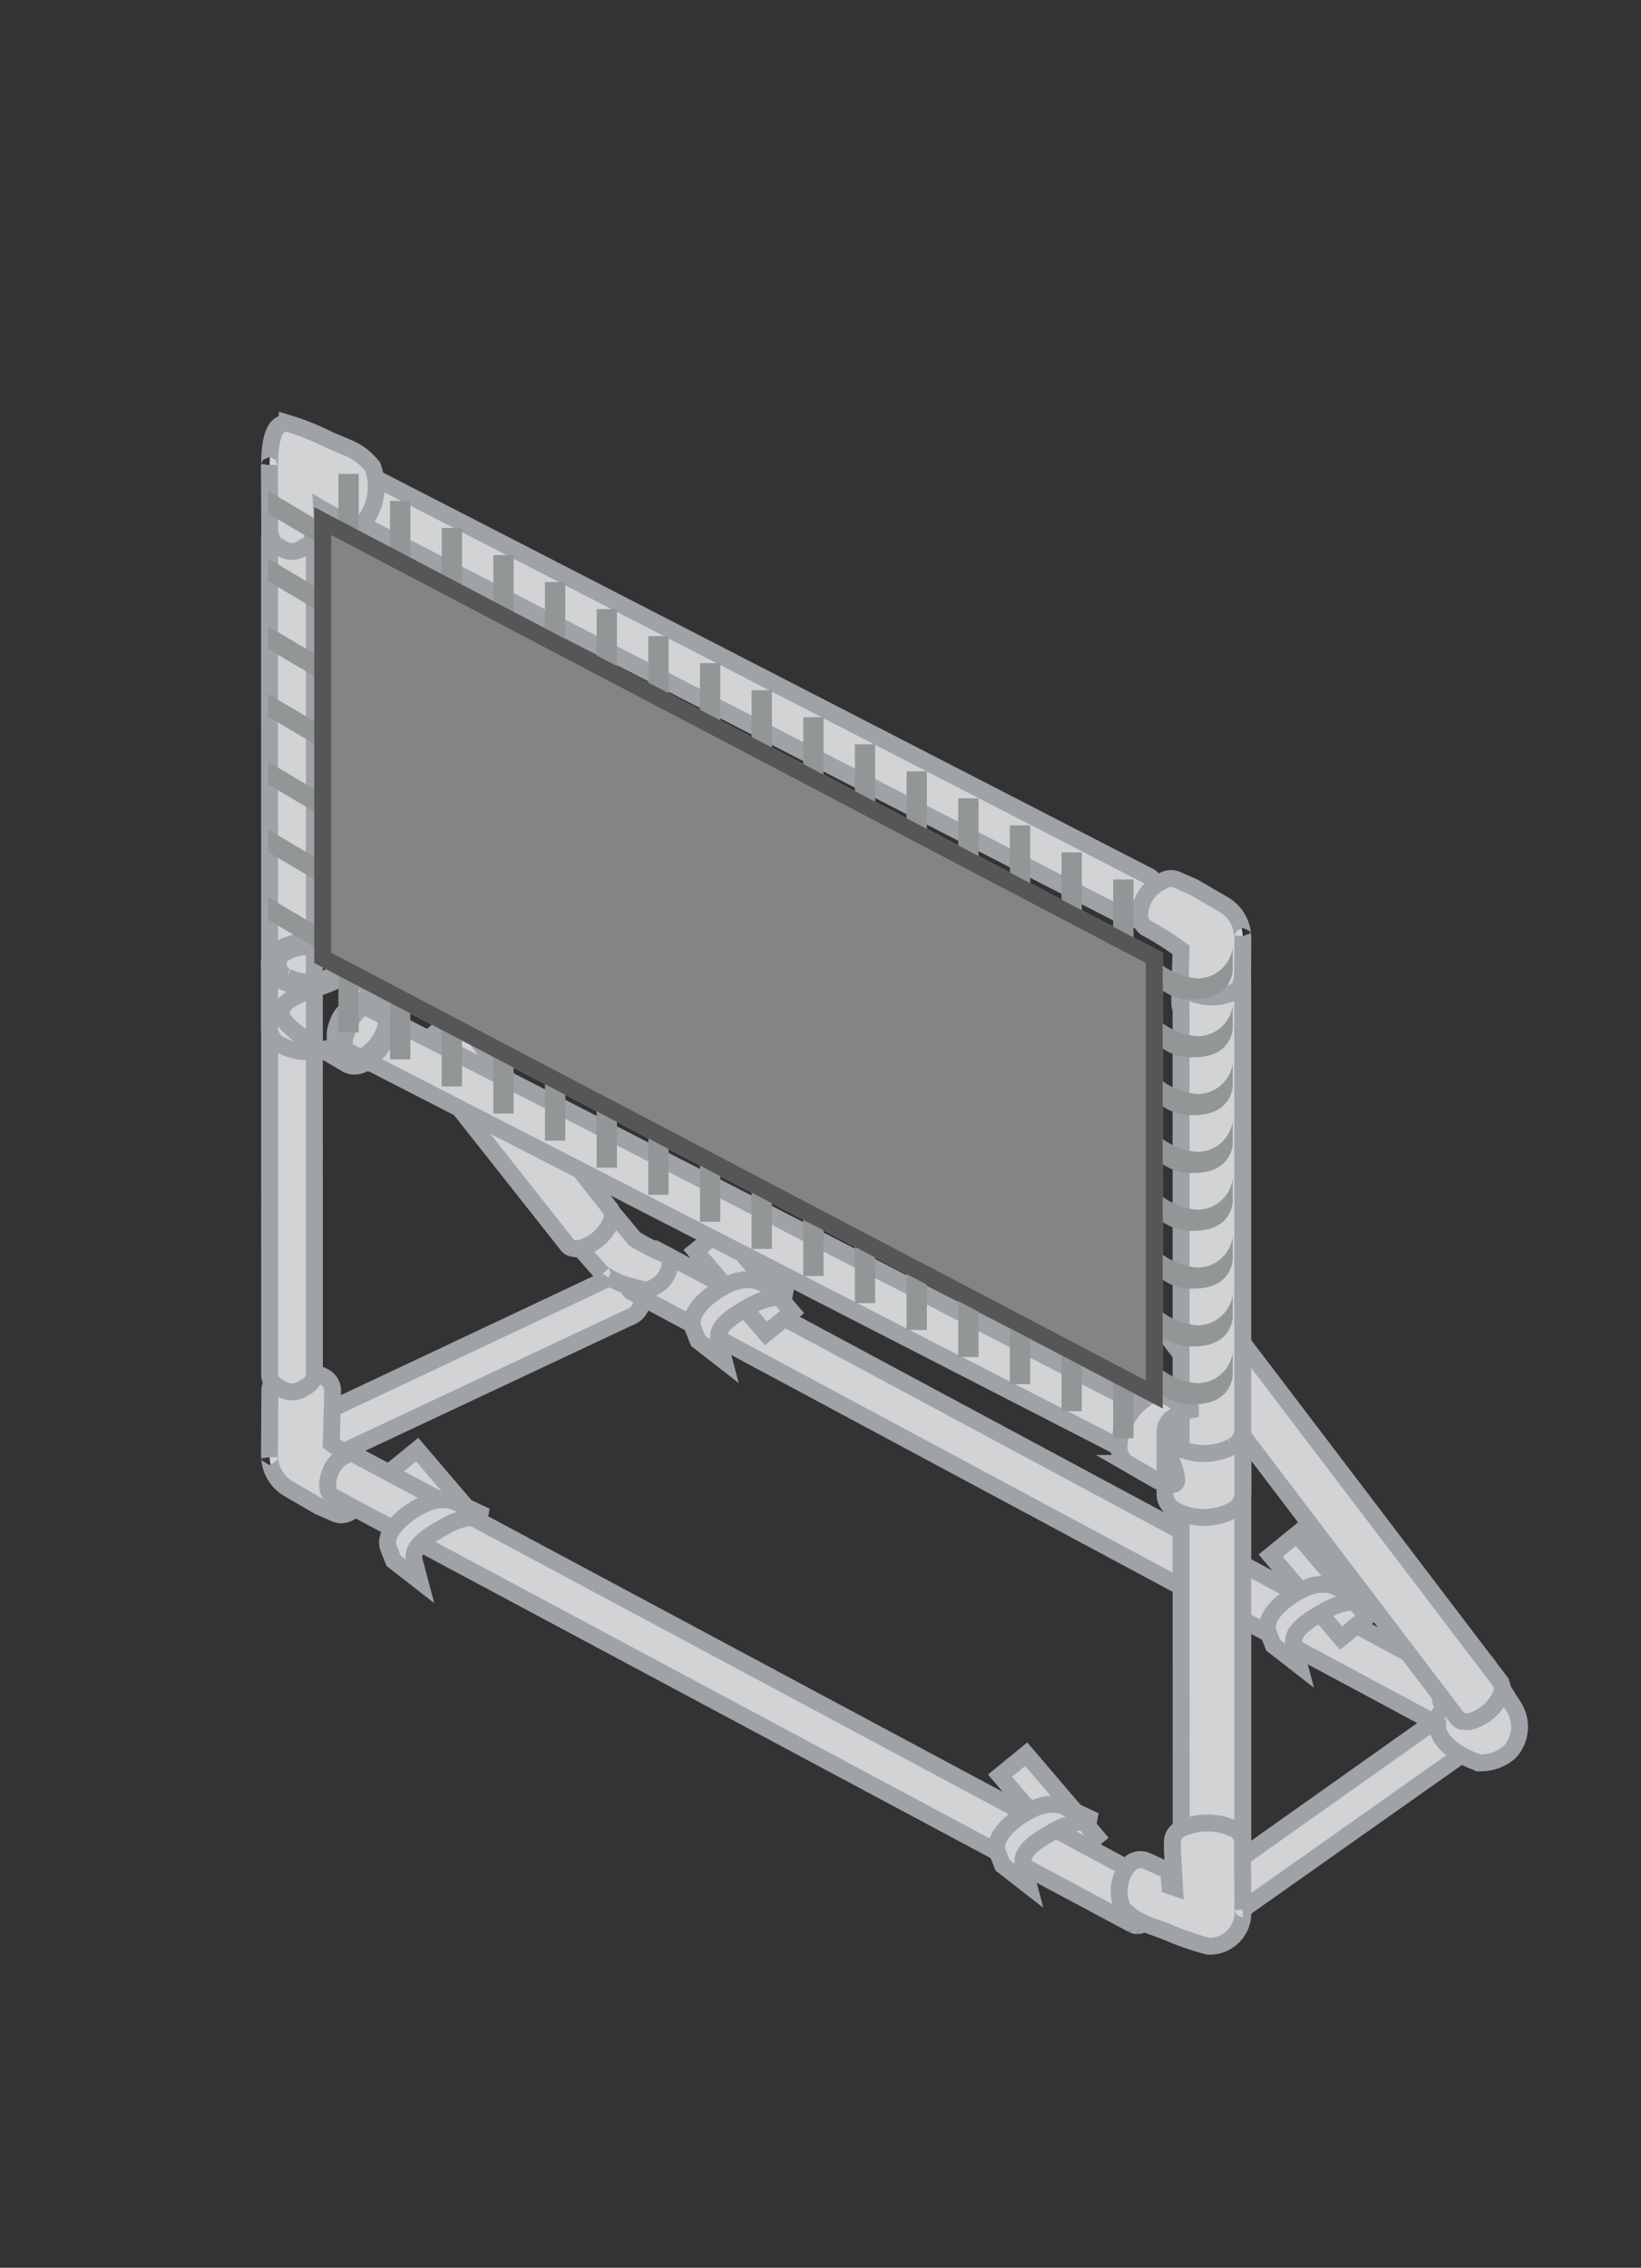 <svg id="Spanframe_verankerd" data-name="Spanframe verankerd" xmlns="http://www.w3.org/2000/svg" width="97" height="134" viewBox="0 0 97 134">
  <rect x="0" y="0" width="97" height="134" fill="#333333" stroke="none"/>
<defs>
    <style>
      .cls-1 {
        fill: #d2d3d5;
      }

      .cls-1, .cls-3 {
        stroke: #9fa2a7;
      }

      .cls-1, .cls-3, .cls-4 {
        stroke-width: 1px;
      }

      .cls-1, .cls-2, .cls-3, .cls-4 {
        fill-rule: evenodd;
      }

      .cls-2 {
        fill: #939696;
      }

      .cls-3 {
        fill: #fff;
        mix-blend-mode: multiply;
      }

      .cls-4 {
        fill: #848484;
        stroke: #575656;
      }
    </style>
  </defs>
  <g id="onder_copy" data-name="onder copy">
    <path id="rechts" class="cls-1" d="M37.951,76.648a1.389,1.389,0,0,0-1.193-1.362,0.96,0.96,0,0,0-.317.034h0l-0.014,0h0L17.559,84.211l0.684,2.538L37.2,77.84l0.013,0,0.008,0h0A1.137,1.137,0,0,0,37.951,76.648Zm-18.964,8.91a1.078,1.078,0,0,1-1.073,1.229,1.389,1.389,0,0,1-1.193-1.362A1.078,1.078,0,0,1,17.794,84.2,1.389,1.389,0,0,1,18.987,85.558Zm-1.079,1.087a1.232,1.232,0,0,1-1.046-1.212,0.956,0.956,0,0,1,.939-1.1,1.232,1.232,0,0,1,1.046,1.212A0.956,0.956,0,0,1,17.908,86.645Z"/>
    <path id="links" class="cls-1" d="M89.156,100.985a1.39,1.39,0,0,0-1.267-1.293,0.961,0.961,0,0,0-.315.052h0l-0.014,0,0,0L70.337,111.944l0.824,2.5,17.317-12.223,0.013,0,0.008,0h0A1.136,1.136,0,0,0,89.156,100.985ZM71.838,113.21a1.077,1.077,0,0,1-1,1.286,1.388,1.388,0,0,1-1.267-1.293,1.078,1.078,0,0,1,1-1.286A1.389,1.389,0,0,1,71.838,113.21Zm-1.017,1.146a1.232,1.232,0,0,1-1.112-1.152,0.956,0.956,0,0,1,.877-1.146A1.231,1.231,0,0,1,71.7,113.21,0.956,0.956,0,0,1,70.821,114.356Z"/>
  </g>
  <g id="buizen">
    <g id="achter">
      <path id="achter_onder" data-name="achter onder" class="cls-1" d="M84.857,101.74a0.98,0.98,0,0,0,.452-0.156,2.389,2.389,0,0,0,1.043-1.74,0.651,0.651,0,0,0-.263-0.628l0,0s-47.361-25.44-47.37-25.425a1.787,1.787,0,0,0-1.292.915c-0.652,1.171-.137,1.611-0.137,1.611L84.6,101.69l0.01,0a0.5,0.5,0,0,0,.247.048"/>
      <path id="hoek_achter_links" data-name="hoek achter links" class="cls-1" d="M87.908,98.332a0.725,0.725,0,0,0-.813-0.2,3.007,3.007,0,0,0-1.862,1.728,0.92,0.92,0,0,0,.043.915l0.313,0.4h0s-0.712-.425-0.6.974c0.25,1.348,2.444,2.019,2.444,2.019a2.628,2.628,0,0,0,1.812-.646,2.212,2.212,0,0,0,.117-2.837Z"/>
      <path id="hoek_achter_rechts" data-name="hoek achter rechts" class="cls-1" d="M35.6,75.243a5.117,5.117,0,0,0,1.611.751l0.737,0.187a0.81,0.81,0,0,0,.733-0.141,1.642,1.642,0,0,0,.926-1.39,0.583,0.583,0,0,0-.309-0.525,14.844,14.844,0,0,1-1.786-.915l-1.148-1.373-0.26-.3a0.73,0.73,0,0,0-.7-0.165,2.446,2.446,0,0,0-1.644,1.166,0.549,0.549,0,0,0,.023.646L35.6,75.256c-0.018-.023-0.017-0.025,0-0.013"/>
      <path id="achter_links" data-name="achter links" class="cls-1" d="M86.424,101.7a1.029,1.029,0,0,0,.532,0,2.776,2.776,0,0,0,1.755-1.535,0.8,0.8,0,0,0-.035-0.8l0-.005L71.091,76.235l0,0a0.034,0.034,0,0,0-.049,0,0.035,0.035,0,0,0-.006.05h0v0l0,0a0.728,0.728,0,0,1,.033.74,2.688,2.688,0,0,1-1.7,1.487,0.712,0.712,0,0,1-.725-0.143,0.035,0.035,0,0,0-.046,0,0.042,0.042,0,0,0-.016.026,0.03,0.03,0,0,0,.007.027l17.586,23.138,0.009,0.006a0.549,0.549,0,0,0,.241.146"/>
      <path id="achter_rechts" data-name="achter rechts" class="cls-1" d="M33.813,73.752a1.029,1.029,0,0,0,.532,0A2.775,2.775,0,0,0,36.1,72.216a0.794,0.794,0,0,0-.035-0.8l0-.006L26.48,59.283l0,0a0.034,0.034,0,0,0-.049,0,0.035,0.035,0,0,0-.006.05h0a0,0,0,0,0,0,0l0,0a0.728,0.728,0,0,1,.033.74,2.688,2.688,0,0,1-1.7,1.487,0.711,0.711,0,0,1-.724-0.143,0.035,0.035,0,0,0-.046,0,0.043,0.043,0,0,0-.017.026,0.029,0.029,0,0,0,.007.027L33.563,73.6l0.009,0.007a0.546,0.546,0,0,0,.241.146"/>
    </g>
    <path class="cls-1" d="M23.11,86.92l1.55-1.264,4.161,4.874-1.55,1.264Z"/>
    <path id="Rectangle_1_copy" data-name="Rectangle 1 copy" class="cls-1" d="M59.11,104.92l1.55-1.265,4.161,4.874-1.55,1.265Z"/>
    <path id="Rectangle_1_copy_2" data-name="Rectangle 1 copy 2" class="cls-1" d="M41.11,73.92l1.55-1.264,4.161,4.874-1.55,1.264Z"/>
    <path id="Rectangle_1_copy_2-2" data-name="Rectangle 1 copy 2" class="cls-1" d="M75.11,91.92l1.55-1.264,4.161,4.874-1.55,1.264Z"/>
    <path id="Shape_4_copy_2" data-name="Shape 4 copy 2" class="cls-1" d="M41.264,79.223l1.542,1.2L42.5,79.269c-0.242-.909.8-1.507,1.914-2.138a3.941,3.941,0,0,1,1.688-.493l0.627-.038-1.867-.877a2.215,2.215,0,0,0-1.421.023c-0.9.257-2.921,1.615-2.467,2.746Z"/>
    <path id="Shape_4_copy_2-2" data-name="Shape 4 copy 2" class="cls-1" d="M75.264,97.223l1.542,1.2L76.5,97.269c-0.242-.909.8-1.507,1.914-2.138a3.941,3.941,0,0,1,1.688-.493l0.627-.038-1.867-.877a2.215,2.215,0,0,0-1.421.023c-0.9.257-2.921,1.615-2.467,2.746Z"/>
    <path id="hoek_rechtsonder" data-name="hoek rechtsonder" class="cls-1" d="M15.937,86.1a2.263,2.263,0,0,0,1.123,1.871h0l1.786,1.039,0.921,0.4a0.9,0.9,0,0,0,.947-0.08,2.264,2.264,0,0,0,1.311-1.887,0.96,0.96,0,0,0-.344-0.829,17.02,17.02,0,0,1-2.1-1.324l0.075-2.6,0-.571a0.915,0.915,0,0,0-.542-0.787,2.875,2.875,0,0,0-2.622,0,0.914,0.914,0,0,0-.541.787l-0.023,3.992c0-.043.005-0.044,0.01-0.017"/>
    <path id="onder" class="cls-1" d="M67.244,113.786a0.9,0.9,0,0,0,.44-0.156,2.16,2.16,0,0,0,.9-1.737,0.711,0.711,0,0,0-.314-0.627l0,0s-47.425-25.4-47.433-25.384a1.613,1.613,0,0,0-1.217.913C19.059,87.962,19.61,88.4,19.61,88.4l47.372,25.335a0.033,0.033,0,0,0,.01,0,0.539,0.539,0,0,0,.251.047"/>
    <path id="middenbalk" class="cls-1" d="M66.949,54.333a0.9,0.9,0,0,0,.44-0.156,2.162,2.162,0,0,0,.9-1.737,0.708,0.708,0,0,0-.314-0.627l0,0s-46.692-24.041-46.7-24.025a1.613,1.613,0,0,0-1.217.914c-0.557,1.169-.006,1.608-0.006,1.608L66.688,54.283l0.01,0a0.534,0.534,0,0,0,.251.047m2.733,32.9a0.906,0.906,0,0,0,.44-0.156,2.163,2.163,0,0,0,.9-1.737,0.709,0.709,0,0,0-.314-0.627l0,0s-49.425-25.4-49.433-25.384a1.613,1.613,0,0,0-1.217.914c-0.557,1.169-.006,1.608-0.006,1.608L69.421,87.188l0.01,0a0.534,0.534,0,0,0,.251.047"/>
    <path id="hoek_linksboven" data-name="hoek linksboven" class="cls-1" d="M73.455,55.321a2.262,2.262,0,0,0-1.123-1.87h0l-1.786-1.039-0.921-.4a0.9,0.9,0,0,0-.947.08,2.263,2.263,0,0,0-1.311,1.887,0.96,0.96,0,0,0,.344.829,17.029,17.029,0,0,1,2.1,1.324l-0.075,2.6,0,0.571a0.914,0.914,0,0,0,.542.787,2.875,2.875,0,0,0,2.622,0,0.914,0.914,0,0,0,.541-0.787L73.465,55.3c0,0.043,0,.044-0.01.017"/>
    <path id="hoek_rechtsboven" data-name="hoek rechtsboven" class="cls-1" d="M15.938,27.492c0-2.33.632-2.491,1.042-2.491a14.943,14.943,0,0,1,2.436.972l1.179,0.5a3.6,3.6,0,0,1,1.429,1.1,3.376,3.376,0,0,1-.392,3.117,0.816,0.816,0,0,1-1.006.237L19.3,30.236l-0.288-.17,0.08,1.593,0,0.625a1,1,0,0,1-.606.861,1.52,1.52,0,0,1-1.931,0,1,1,0,0,1-.605-0.861l-0.026-4.812c0,0.047.006,0.048,0.011,0.019"/>
    <path id="rechts-2" data-name="rechts" class="cls-1" d="M16.034,81.582a1.144,1.144,0,0,0,.446.38,1.234,1.234,0,0,0,1.565-.005,0.857,0.857,0,0,0,.54-0.679,0.029,0.029,0,0,0,0-.007L18.578,31.683a0.017,0.017,0,0,0,0-.007,0.038,0.038,0,0,0-.04-0.036,0.038,0.038,0,0,0-.04.037h0a0.005,0.005,0,0,0,0,0,0,0,0,0,0,0,0,0.785,0.785,0,0,1-.5.631,1.153,1.153,0,0,1-1.485,0,0.785,0.785,0,0,1-.5-0.636,0.039,0.039,0,0,0-.035-0.037,0.048,0.048,0,0,0-.032.009,0.032,0.032,0,0,0-.014.027l0.006,49.6a0.057,0.057,0,0,0,0,.012,0.6,0.6,0,0,0,.1.292"/>
    <path id="links-2" data-name="links" class="cls-1" d="M69.913,109.488a1.142,1.142,0,0,0,.446.38,3.079,3.079,0,0,0,2.565,0,0.856,0.856,0,0,0,.54-0.679,0.029,0.029,0,0,0,0-.007L73.458,58.016a0.017,0.017,0,0,0,0-.007,0.038,0.038,0,0,0-.04-0.036,0.038,0.038,0,0,0-.04.037h0a0,0,0,0,0,0,0,0,0,0,0,0,0,0,0.785,0.785,0,0,1-.5.631,2.983,2.983,0,0,1-2.485,0,0.785,0.785,0,0,1-.5-0.636,0.039,0.039,0,0,0-.035-0.037,0.047,0.047,0,0,0-.032.009,0.032,0.032,0,0,0-.014.027l0.007,51.169a0.053,0.053,0,0,0,0,.012,0.591,0.591,0,0,0,.1.292"/>
    <path id="hoek_mid_links" data-name="hoek mid links" class="cls-1" d="M72.793,85.5a3.607,3.607,0,0,1-3.256,0,1.156,1.156,0,0,1-.673-0.907v3.72a1.12,1.12,0,0,0,.673.965,3.607,3.607,0,0,0,3.256,0,1.121,1.121,0,0,0,.673-0.965V84.593a1.156,1.156,0,0,1-.673.906m-5.018-2.893a1.13,1.13,0,0,1,1.175-.1l1.415,0.813a2.868,2.868,0,0,0-.828.305,1.912,1.912,0,0,0-.248.17l-0.012.009a0.968,0.968,0,0,0-.41.829c-0.058.923,0.686,2.116,0.686,2.835,0,0.5-.919.154-1.19-0.009l-1.712-.985a1.118,1.118,0,0,1-.5-1.062,3.582,3.582,0,0,1,1.627-2.809"/>
    <path id="hoek_mid_rechts" data-name="hoek mid rechts" class="cls-1" d="M16.963,57.714a2.771,2.771,0,0,0,2.531,0,0.781,0.781,0,0,0,0-1.475,2.776,2.776,0,0,0-2.531,0,0.781,0.781,0,0,0,0,1.475m2.893-1.686a1,1,0,0,1,0,1.9,3.566,3.566,0,0,1-3.254,0,1,1,0,0,1,0-1.9,3.566,3.566,0,0,1,3.254,0m-3.254,1.9a3.566,3.566,0,0,0,3.254,0,1.173,1.173,0,0,0,.673-0.919v3.77a1.137,1.137,0,0,1-.673.978,3.561,3.561,0,0,1-3.254,0,1.136,1.136,0,0,1-.673-0.978v-3.77a1.171,1.171,0,0,0,.673.919m5.016,1.449a2.83,2.83,0,0,0-1.265,2.213,0.772,0.772,0,0,0,1.265.738,2.832,2.832,0,0,0,1.265-2.213,0.772,0.772,0,0,0-1.265-.738m0,3.373a0.992,0.992,0,0,1-1.627-.948,3.639,3.639,0,0,1,1.627-2.846,0.992,0.992,0,0,1,1.627.948,3.64,3.64,0,0,1-1.627,2.846m0-3.794A3.64,3.64,0,0,0,19.991,61.8a1.175,1.175,0,0,0,.452,1.048l-1.712-1c-1.033-.652-2.116-1.453-2.116-1.992,0-1.048,2.343-1.408,3.241-1.931,0.463-.27.479-0.507,0.686-0.389l2.2,1.287a1.147,1.147,0,0,0-1.124.128m-1.155,3.861a1.142,1.142,0,0,1-.434-1.015"/>
    <g id="zijkant">
      <path class="cls-2" d="M67.74,57.342V56a4.015,4.015,0,0,0,3.014,1.813A2.114,2.114,0,0,0,72.867,56v1.338s-0.036,1.717-2.273,1.717A2.916,2.916,0,0,1,67.74,57.342Zm0,3.416V59.42a4.015,4.015,0,0,0,3.014,1.813,2.114,2.114,0,0,0,2.113-1.813v1.338s-0.036,1.717-2.273,1.717A2.916,2.916,0,0,1,67.74,60.758Zm0,3.416V62.836a4.015,4.015,0,0,0,3.014,1.813,2.114,2.114,0,0,0,2.113-1.813v1.338s-0.036,1.717-2.273,1.717A2.916,2.916,0,0,1,67.74,64.174Zm0,3.416V66.253a4.015,4.015,0,0,0,3.014,1.813,2.114,2.114,0,0,0,2.113-1.813v1.338s-0.036,1.717-2.273,1.717A2.916,2.916,0,0,1,67.74,67.591Zm0,3.416V69.669a4.015,4.015,0,0,0,3.014,1.813,2.114,2.114,0,0,0,2.113-1.813v1.338s-0.036,1.717-2.273,1.717A2.916,2.916,0,0,1,67.74,71.007Zm0,3.416V73.086A4.015,4.015,0,0,0,70.754,74.9a2.114,2.114,0,0,0,2.113-1.813v1.338s-0.036,1.717-2.273,1.717A2.916,2.916,0,0,1,67.74,74.424Zm0,3.416V76.5a4.015,4.015,0,0,0,3.014,1.813A2.114,2.114,0,0,0,72.867,76.5V77.84s-0.036,1.717-2.273,1.717A2.916,2.916,0,0,1,67.74,77.84Zm0,3.416V79.919a4.015,4.015,0,0,0,3.014,1.813,2.114,2.114,0,0,0,2.113-1.813v1.338s-0.036,1.717-2.273,1.717A2.916,2.916,0,0,1,67.74,81.256Z"/>
      <path id="Shape_3_copy" data-name="Shape 3 copy" class="cls-2" d="M15.844,30.339V29l6.1,3.625v1.338Zm0,4V33l6.1,3.625v1.338Zm0,4V37l6.1,3.625v1.338Zm0,4V41l6.1,3.625v1.338Zm0,4V45.006l6.1,3.625v1.338Zm0,4V49.007l6.1,3.625V53.97Zm0,4V53.008l6.1,3.625v1.338Z"/>
    </g>
    <g id="haken_onder_" data-name="haken onder ">
      <path id="Shape_2_copy_2" data-name="Shape 2 copy 2" class="cls-2" d="M67,84.986H65.8V78.965H67v6.022Zm-3.053-1.6h-1.2V77.367h1.2v6.022Zm-3.053-1.6h-1.2V75.77h1.2v6.022Zm-3.053-1.6h-1.2V74.172h1.2v6.021Zm-3.053-1.6h-1.2V72.575h1.2V78.6ZM51.732,77h-1.2V70.978h1.2V77ZM48.68,75.4h-1.2V69.38h1.2V75.4Zm-3.053-1.6h-1.2V67.783h1.2V73.8Zm-3.053-1.6h-1.2V66.185h1.2v6.022Zm-3.053-1.6h-1.2V64.588h1.2V70.61Zm-3.053-1.6h-1.2V62.991h1.2v6.022Zm-3.053-1.6h-1.2V61.393h1.2v6.021Zm-3.053-1.6h-1.2V59.8h1.2v6.022Zm-3.053-1.6h-1.2V58.2h1.2V64.22Zm-3.053-1.6h-1.2V56.6h1.2v6.021Zm-3.053-1.6h-1.2V55h1.2v6.022Z"/>
    </g>
    <g id="haken_boven" data-name="haken boven">
      <path class="cls-2" d="M67,57.986H65.8V51.965H67v6.021Zm-3.053-1.6h-1.2V50.367h1.2v6.021Zm-3.053-1.6h-1.2V48.77h1.2v6.022Zm-3.053-1.6h-1.2V47.172h1.2v6.022Zm-3.053-1.6h-1.2V45.575h1.2V51.6ZM51.732,50h-1.2V43.978h1.2V50ZM48.68,48.4h-1.2V42.38h1.2V48.4Zm-3.053-1.6h-1.2V40.783h1.2V46.8Zm-3.053-1.6h-1.2V39.185h1.2v6.021Zm-3.053-1.6h-1.2V37.588h1.2V43.61Zm-3.053-1.6h-1.2V35.991h1.2v6.022Zm-3.053-1.6h-1.2V34.393h1.2v6.022Zm-3.053-1.6h-1.2V32.8h1.2v6.022Zm-3.053-1.6h-1.2V31.2h1.2V37.22Zm-3.053-1.6h-1.2V29.6h1.2v6.022Zm-3.053-1.6h-1.2V28h1.2v6.022Z"/>
    </g>
    <path id="hoek_linksonder" data-name="hoek linksonder" class="cls-1" d="M73.454,112.826A1.963,1.963,0,0,1,71.412,115a16.272,16.272,0,0,1-2.436-.848l-1.18-.437a3.592,3.592,0,0,1-1.429-.963,2.414,2.414,0,0,1,.392-2.591,0.9,0.9,0,0,1,1.006-.207l1.327,0.606,0.058,0.874,0.277,0.094-0.127-2.21,0-.546a0.881,0.881,0,0,1,.606-0.751,3.713,3.713,0,0,1,2.931,0,0.88,0.88,0,0,1,.605.751l0.026,4.07c0-.041-0.006-0.042-0.011-0.016"/>
    <path id="doekie" class="cls-3" d="M68.23,56.6L19.073,30.791V56.6L68.23,82.4V56.6Z"/>
    <path class="cls-1" d="M23.264,92.223l1.542,1.2L24.5,92.269c-0.242-.909.8-1.507,1.914-2.138a3.941,3.941,0,0,1,1.688-.493l0.627-.038-1.867-.877a2.215,2.215,0,0,0-1.421.023c-0.9.257-2.921,1.615-2.467,2.746Z"/>
    <path id="Shape_4_copy" data-name="Shape 4 copy" class="cls-1" d="M59.264,110.223l1.542,1.2L60.5,110.269c-0.242-.908.8-1.507,1.914-2.138a3.934,3.934,0,0,1,1.688-.493l0.627-.038-1.867-.877a2.218,2.218,0,0,0-1.421.023c-0.9.257-2.921,1.614-2.467,2.746Z"/>
  </g>
  <path id="doekie-2" data-name="doekie" class="cls-4" d="M68.23,56.6L19.073,30.791V56.6L68.23,82.4V56.6Z"/>
</svg>
